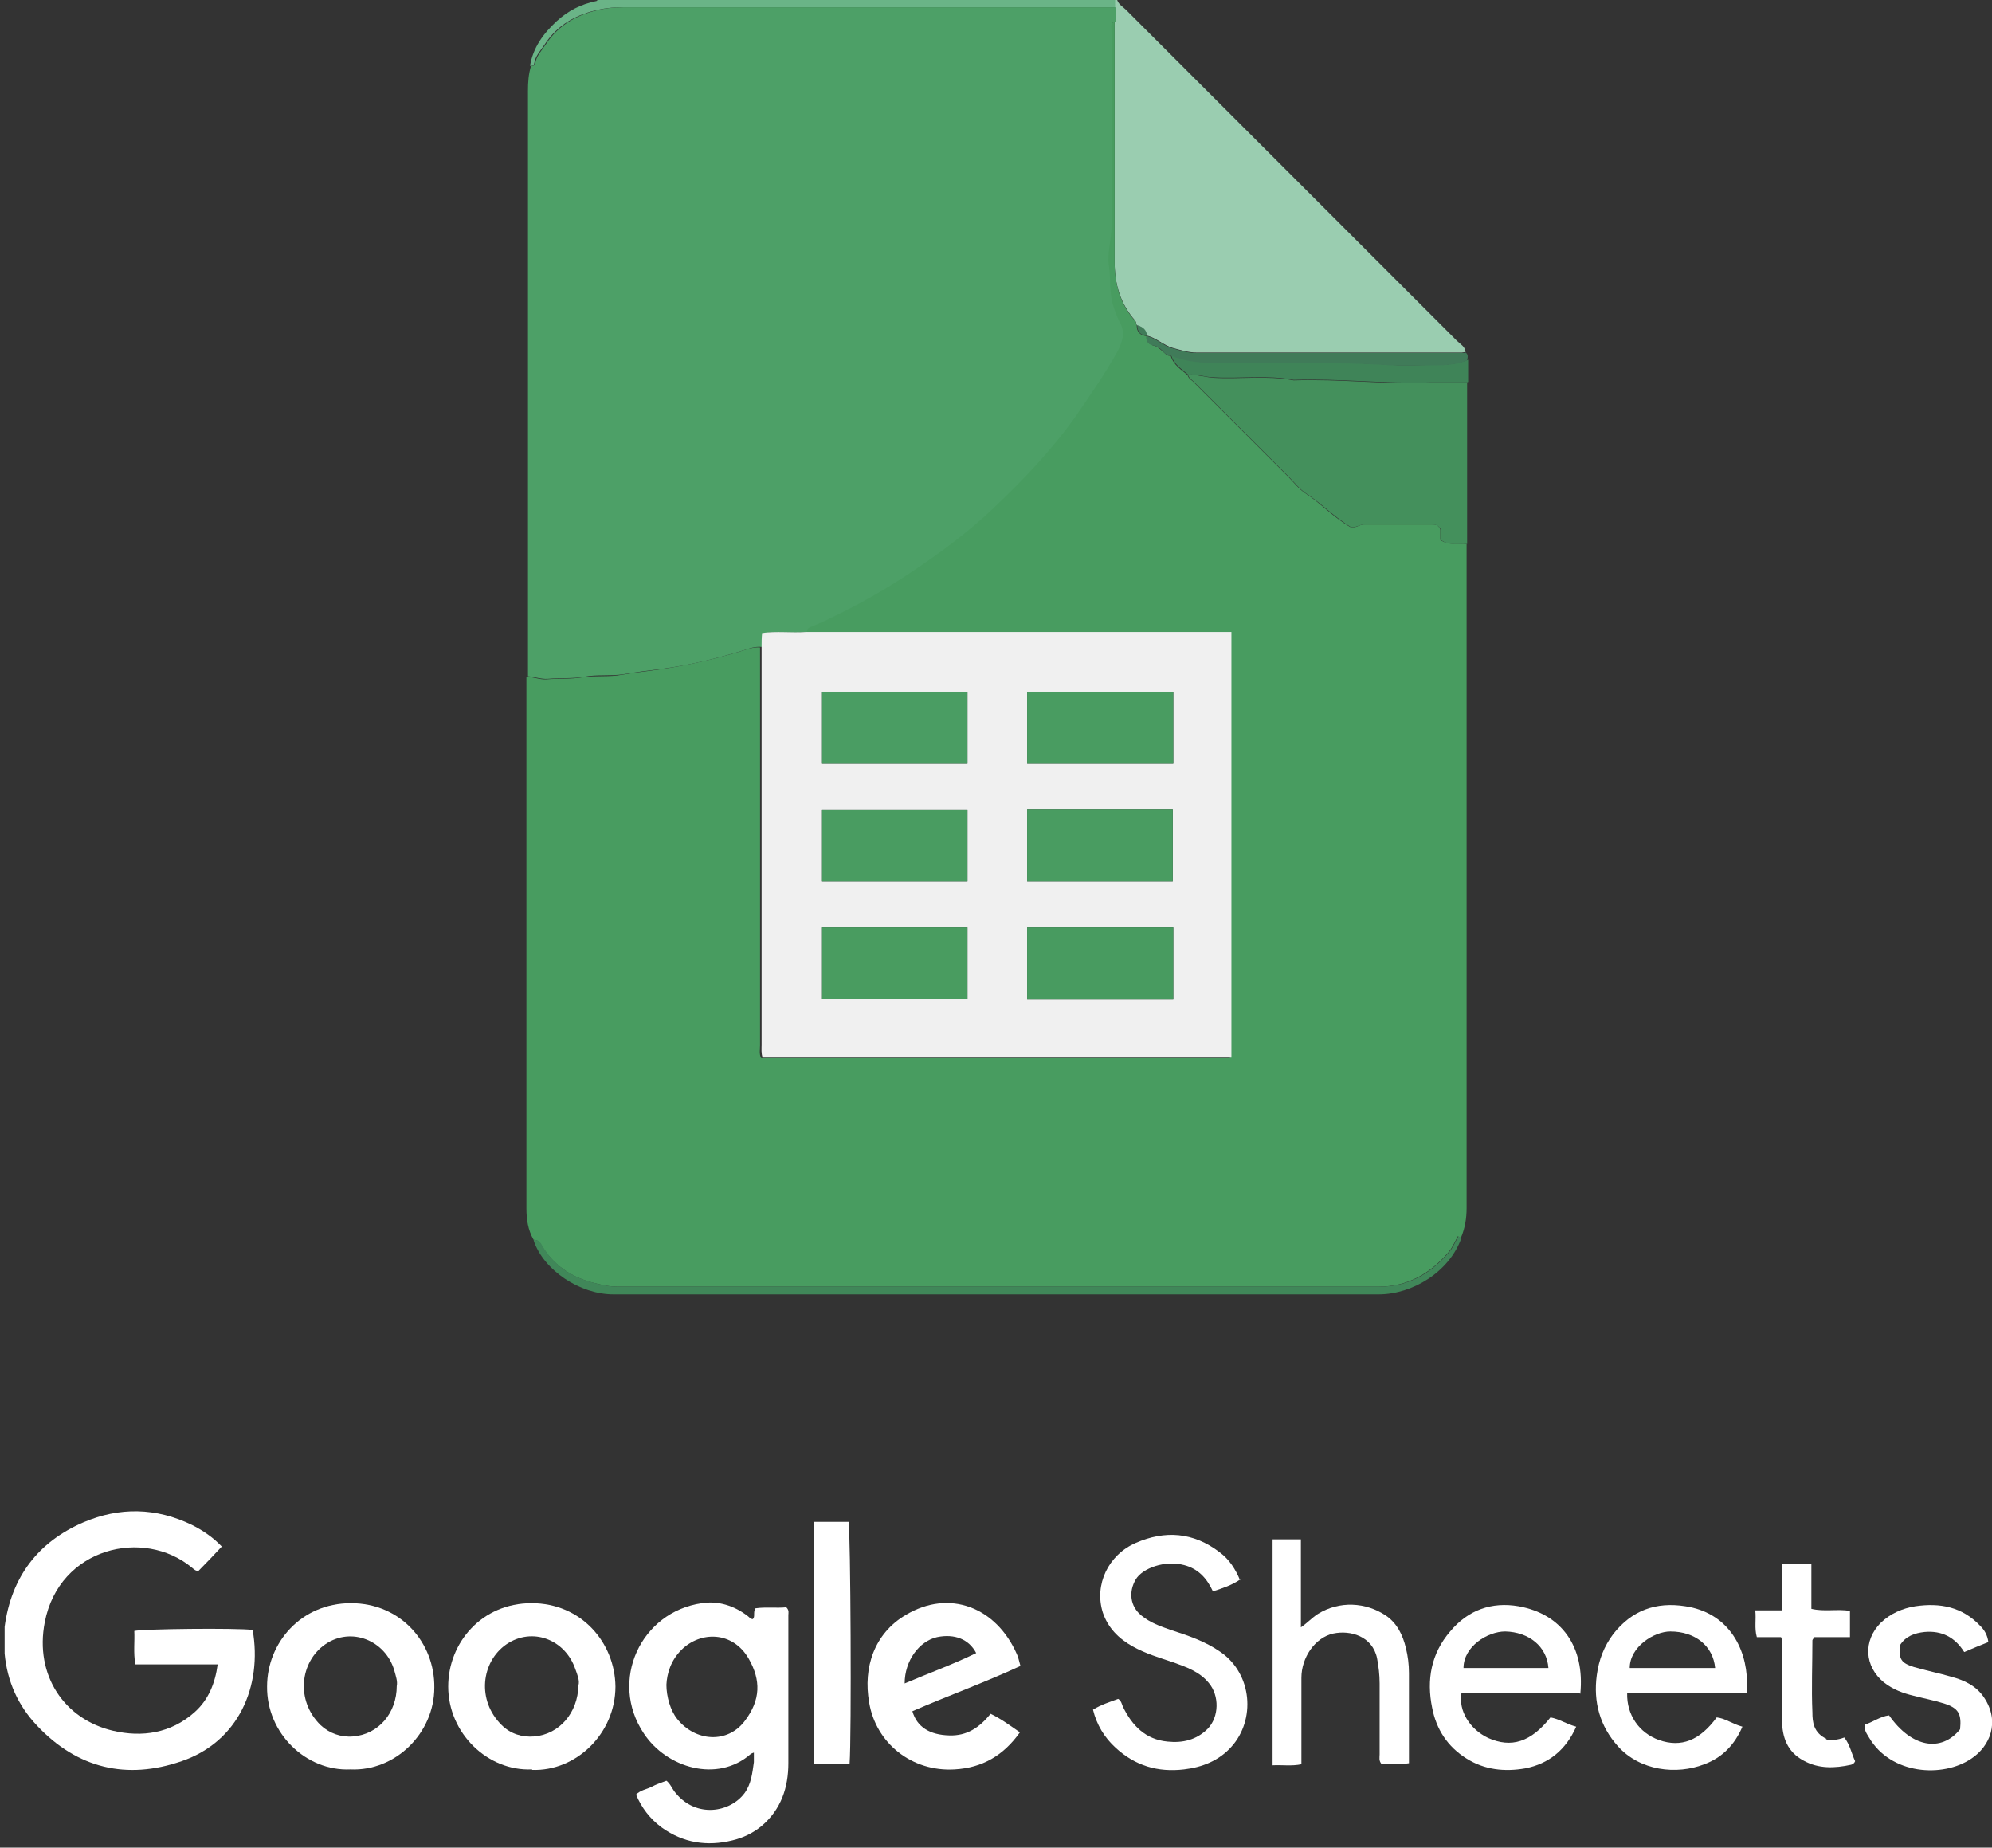 <?xml version="1.0" encoding="UTF-8"?>
<svg id="Capa_1" xmlns="http://www.w3.org/2000/svg" viewBox="0 0 38.71 35.9">
  <rect x="0" y="0" width="38.71" height="35.9" fill="#333333" stroke="none"/>
  <defs>
    <style>
      .cls-1 {
        fill: #499c61;
      }

      .cls-2 {
        fill: #499c60;
      }

      .cls-3 {
        fill: #489b60;
      }

      .cls-4 {
        fill: #3f8458;
      }

      .cls-5 {
        fill: #fff;
      }

      .cls-6 {
        fill: #f0f0f0;
      }

      .cls-7 {
        fill: #408759;
      }

      .cls-8 {
        fill: #4a9d63;
      }

      .cls-9 {
        fill: #489c60;
      }

      .cls-10 {
        fill: #407b59;
      }

      .cls-11 {
        fill: #44905c;
      }

      .cls-12 {
        fill: #9acdb0;
      }

      .cls-13 {
        fill: #4da067;
      }

      .cls-14 {
        fill: #6ab487;
      }
    </style>
  </defs>
  <g id="VK5Z7E.tif">
    <g>
      <path class="cls-12" d="M21.71,0c.03.09.11.13.17.19,2.14,2.14,4.29,4.29,6.43,6.43.07.07.16.11.17.22-.02,0-.05.01-.07.01-1.72,0-3.44,0-5.16,0-.16,0-.31-.05-.46-.09-.18-.05-.32-.2-.51-.24h0c-.02-.11-.09-.17-.19-.2-.01-.03-.01-.06-.03-.09-.29-.33-.4-.71-.4-1.15,0-1.55,0-3.11,0-4.66,0-.09,0-.19,0-.28,0-.05,0-.1,0-.14.02,0,.03,0,.05,0Z"/>
      <path class="cls-14" d="M21.67,0s0,.1,0,.14c-3.15,0-6.29,0-9.44,0-.19,0-.37,0-.56.04-.46.09-.84.3-1.09.69-.08.12-.18.22-.2.37,0,.04-.05.04-.08.04.06-.36.26-.63.52-.87.22-.2.47-.33.77-.39.01,0,.02-.02.03-.03,3.35,0,6.7,0,10.05,0Z"/>
      <path class="cls-9" d="M21.66.43c0,1.55,0,3.11,0,4.66,0,.44.11.82.4,1.15.02.02.02.06.03.09,0,.12.07.19.19.2h0c-.01.1.05.16.12.18.1.02.16.09.23.15.04.04.07.06.12.05.05.18.2.27.33.38.01.05.05.08.09.11.62.62,1.25,1.25,1.87,1.87.1.1.2.23.32.31.31.2.56.48.88.66.1.03.18-.05.27-.05.44,0,.87,0,1.31,0,.07,0,.13,0,.17.1v.2c.17.12.35.06.51.08,0,.08,0,.16,0,.24,0,4.22,0,8.44,0,12.66,0,.2-.03.39-.11.58-.02,0-.04-.02-.06-.03-.06.11-.11.23-.19.32-.35.41-.8.66-1.34.66-4.94,0-9.88,0-14.81,0-.17,0-.32-.04-.48-.08-.42-.11-.77-.35-.99-.73-.04-.06-.07-.1-.15-.1-.11-.19-.14-.4-.14-.61,0-2.7,0-5.4,0-8.1,0-.74,0-1.49,0-2.23.13,0,.26.06.39.05.23-.02.47,0,.7-.04.25-.04.51,0,.77-.05.24-.04.48-.07.71-.1.55-.08,1.08-.2,1.61-.36.12-.04.24-.08.36-.07,0,.09,0,.17,0,.26,0,2.49,0,4.98,0,7.47,0,.08-.02.17.02.25h9.11v-8.27c-.1,0-.19,0-.27,0-2.58,0-5.16,0-7.74,0-.09,0-.17,0-.26,0,0-.06.03-.08.08-.1.12-.05.24-.11.36-.16.57-.26,1.11-.58,1.63-.93.55-.37,1.09-.77,1.57-1.23.58-.55,1.13-1.12,1.59-1.78.28-.4.57-.8.8-1.24.1-.18.17-.38.04-.6-.05-.08-.08-.18-.11-.28-.09-.26-.05-.53-.09-.79-.04-.26.05-.51.05-.77,0-1.25,0-2.5,0-3.76,0-.07-.02-.14.02-.21.02,0,.05,0,.07-.01Z"/>
      <path class="cls-13" d="M14.8,12.57c-.13-.01-.25.03-.36.07-.53.16-1.06.29-1.61.36-.24.03-.48.06-.71.1-.26.04-.52,0-.77.05-.24.04-.47.02-.7.04-.14.01-.26-.04-.39-.05,0-.08,0-.16,0-.24,0-3.71,0-7.42,0-11.13,0-.17.01-.33.06-.49.03,0,.07,0,.08-.04.02-.15.12-.25.2-.37.26-.4.64-.6,1.09-.69.19-.04.37-.04.56-.04,3.15,0,6.29,0,9.44,0,0,.09,0,.19,0,.28-.02,0-.05,0-.07.01-.04.07-.02.14-.02.21,0,1.25,0,2.5,0,3.76,0,.26-.09.51-.05.77.04.26,0,.53.09.79.03.1.07.2.11.28.13.22.06.41-.04.6-.24.43-.52.83-.8,1.24-.46.65-1.01,1.23-1.59,1.78-.48.46-1.02.86-1.57,1.23-.52.35-1.06.66-1.63.93-.12.06-.24.11-.36.16-.05.02-.08.04-.08.1-.28.03-.57-.01-.85.02,0,.1,0,.19-.01.27Z"/>
      <path class="cls-11" d="M28.51,10.57c-.17-.01-.35.04-.51-.08v-.2c-.05-.09-.11-.1-.17-.1-.44,0-.87,0-1.31,0-.1,0-.18.07-.27.05-.32-.19-.57-.46-.88-.66-.12-.08-.21-.2-.32-.31-.62-.62-1.25-1.25-1.87-1.87-.03-.03-.08-.06-.09-.11.17-.02.33.04.49.05.52.03,1.04-.05,1.56.05.89-.03,1.77.08,2.66.05.24,0,.48,0,.71,0,0,.56,0,1.12,0,1.68,0,.49,0,.98,0,1.46Z"/>
      <path class="cls-5" d="M.09,32.14c0-.18,0-.35,0-.53.13-.97.65-1.65,1.53-2.03.7-.3,1.41-.29,2.11.05.22.11.42.25.58.42-.15.16-.3.32-.45.47-.06.01-.09-.03-.13-.06-.94-.78-2.58-.39-2.86,1.06-.2,1.03.38,1.89,1.33,2.11.56.13,1.12.05,1.58-.36.27-.24.4-.56.45-.93h-1.6c-.04-.23-.01-.44-.02-.65.17-.04,1.97-.06,2.3-.02.19,1.09-.27,2.17-1.38,2.55-1.07.37-2.03.14-2.81-.69-.37-.39-.58-.86-.63-1.4Z"/>
      <path class="cls-5" d="M14.66,34.05s-.06.02-.07.03c-.65.57-1.64.27-2.08-.4-.68-1.02-.06-2.36,1.13-2.53.32-.05.63.05.89.25.03.02.05.06.1.06.05-.05,0-.13.05-.21.2-.03.41,0,.6-.02.06.06.04.11.04.15,0,.96,0,1.92,0,2.88,0,.47-.14.9-.52,1.22-.17.14-.36.23-.57.28-.49.12-.95.05-1.37-.25-.23-.17-.39-.38-.5-.64.09-.09.2-.1.3-.15.09-.05.19-.08.29-.12.08.06.11.16.18.24.4.49,1.06.38,1.34,0,.13-.18.15-.39.18-.6,0-.06,0-.13,0-.21ZM12.95,32.73c0,.24.08.51.21.67.35.44.98.49,1.32.03.3-.4.31-.78.07-1.2-.31-.54-.94-.54-1.31-.17-.2.2-.28.45-.29.68Z"/>
      <path class="cls-5" d="M24.1,30.69c-.16.11-.34.17-.53.23-.12-.26-.29-.44-.56-.51-.37-.1-.81.06-.94.28-.14.24-.11.52.11.7.17.14.37.21.57.28.34.11.67.22.97.43.62.43.68,1.32.21,1.84-.24.27-.57.4-.92.44-.51.06-.95-.07-1.33-.42-.22-.2-.37-.45-.44-.74.16-.1.33-.15.49-.21.06.04.07.1.09.15.18.37.44.64.87.68.29.03.56-.03.78-.25.22-.23.23-.64.02-.89-.18-.22-.44-.31-.69-.4-.27-.09-.54-.17-.79-.31-.27-.15-.48-.36-.58-.66-.17-.54.11-1.12.64-1.35.57-.25,1.12-.21,1.63.18.19.14.31.33.4.55Z"/>
      <path class="cls-5" d="M10.34,34.38c-.86.04-1.63-.7-1.63-1.61,0-.85.65-1.62,1.62-1.62.97,0,1.62.77,1.63,1.62,0,.91-.76,1.65-1.62,1.62ZM11.24,32.75c.03-.09-.02-.21-.06-.32-.2-.58-.84-.82-1.34-.48-.49.34-.58,1.09-.09,1.57.17.17.4.24.63.22.49-.04.85-.46.86-.99Z"/>
      <path class="cls-5" d="M6.81,34.38c-.86.04-1.63-.7-1.62-1.61,0-.85.66-1.62,1.63-1.62.97,0,1.63.77,1.62,1.64,0,.89-.76,1.63-1.63,1.59ZM7.71,32.76c.02-.09-.02-.2-.05-.31-.17-.57-.83-.85-1.34-.5-.49.34-.58,1.09-.09,1.57.17.16.4.24.63.22.5-.04.85-.46.85-.98Z"/>
      <path class="cls-5" d="M19.25,33.3c.21.1.38.23.57.36-.32.45-.73.69-1.27.72-.83.05-1.53-.51-1.66-1.3-.12-.68.1-1.34.71-1.7.85-.51,1.76-.15,2.16.76.03.06.04.13.07.23-.69.32-1.41.58-2.1.88.09.31.34.46.72.47.34.01.58-.15.8-.42ZM17.58,32.71c.47-.2.94-.37,1.39-.59-.14-.27-.42-.38-.76-.31-.35.08-.63.46-.63.9Z"/>
      <path class="cls-5" d="M31.62,32.9c-.01.42.23.77.62.91.43.15.79.01,1.12-.44.17.02.31.13.5.18-.15.35-.39.6-.74.73-.54.21-1.25.13-1.68-.35-.35-.39-.48-.86-.41-1.38.04-.3.14-.56.32-.8.36-.46.83-.63,1.4-.54.81.12,1.19.78,1.2,1.48,0,.06,0,.12,0,.21h-2.33ZM33.33,32.41c-.04-.43-.39-.71-.87-.71-.32,0-.79.3-.79.71h1.65Z"/>
      <path class="cls-5" d="M30.69,32.9h-2.29c-.06.34.16.7.52.87.45.2.83.08,1.21-.4.17.03.31.13.5.18-.2.45-.53.72-.99.81-.4.07-.79.03-1.14-.19-.37-.23-.59-.57-.67-.99-.11-.54-.02-1.05.35-1.48.35-.42.81-.58,1.33-.49.84.15,1.29.79,1.2,1.7ZM30.09,32.41c-.03-.42-.38-.7-.84-.71-.34,0-.81.29-.81.71h1.65Z"/>
      <path class="cls-5" d="M24.73,29.91h.55v1.71c.13-.09.22-.19.33-.26.42-.26.93-.23,1.32.03.22.15.33.38.39.63.04.16.06.32.06.49,0,.58,0,1.16,0,1.75-.19.03-.37.01-.53.02-.06-.07-.04-.13-.04-.19,0-.46,0-.92,0-1.38,0-.17-.02-.33-.05-.49-.09-.43-.52-.55-.85-.48-.36.08-.62.47-.62.86,0,.48,0,.95,0,1.43,0,.08,0,.16,0,.25-.19.04-.37.01-.56.02v-4.37Z"/>
      <path class="cls-5" d="M38.63,31.91c-.15.06-.3.12-.46.19-.18-.29-.44-.42-.77-.39-.19.02-.37.08-.48.26-.02.27.02.34.27.42.24.07.49.12.73.19.26.07.49.18.64.41.31.47.11.94-.25,1.18-.56.38-1.57.31-1.99-.41-.04-.07-.1-.14-.08-.25.16-.05.3-.16.47-.18.43.62,1.01.73,1.38.27.03-.3-.03-.41-.31-.5-.19-.06-.4-.1-.59-.15-.21-.05-.4-.12-.58-.26-.38-.31-.41-.81-.06-1.16.19-.18.42-.28.67-.32.48-.07.91.01,1.26.38.08.08.14.17.16.32Z"/>
      <path class="cls-5" d="M15.82,29.57h.67c.04.17.06,4.17.02,4.7h-.69v-4.7Z"/>
      <path class="cls-5" d="M35.48,33.8c.1.02.23.01.36-.04.11.14.14.31.21.46-.02.05-.05.06-.08.07-.32.07-.63.08-.92-.08-.32-.17-.42-.46-.42-.79-.01-.45,0-.9,0-1.36,0-.08.02-.16-.02-.25h-.47c-.05-.18-.01-.34-.03-.52h.52v-.9h.57v.87c.25.06.5,0,.75.04v.51h-.69s-.04.05-.04.06c0,.47-.02.94,0,1.4,0,.19.02.4.28.52Z"/>
      <path class="cls-7" d="M10.38,24.09c.07,0,.11.03.15.1.22.39.57.62.99.73.16.04.31.08.48.08,4.94,0,9.88,0,14.81,0,.55,0,.99-.25,1.34-.66.08-.09.13-.21.19-.32.02.01.04.02.06.03-.23.66-.95,1.1-1.61,1.1-4.96,0-9.92,0-14.87,0-.65,0-1.36-.47-1.55-1.05Z"/>
      <path class="cls-4" d="M28.51,7.43c-.24,0-.48,0-.71,0-.89.03-1.77-.08-2.66-.05-.52-.1-1.04-.02-1.56-.05-.16,0-.32-.07-.49-.05-.13-.11-.28-.2-.33-.38.25.1.52.13.78.14,1.17.03,2.34-.03,3.51.05.27.02.54,0,.81,0,.23,0,.45-.01.67-.1,0,.14,0,.29,0,.43Z"/>
      <path class="cls-10" d="M28.52,7c-.21.09-.44.1-.67.1-.27,0-.54.01-.81,0-1.17-.08-2.34-.02-3.51-.05-.26,0-.53-.04-.78-.14-.05,0-.09-.02-.12-.05-.06-.07-.12-.13-.23-.15-.07-.01-.14-.08-.12-.18.19.04.32.19.51.24.15.04.3.09.46.09,1.72,0,3.44,0,5.16,0,.02,0,.05,0,.07-.01.06.04.04.1.03.15Z"/>
      <path class="cls-10" d="M22.29,6.52c-.12,0-.19-.07-.19-.2.1.03.18.08.19.2Z"/>
      <path class="cls-6" d="M14.8,12.57c0-.09,0-.17.01-.27.28-.04.57,0,.85-.02.09,0,.17,0,.26,0,2.58,0,5.16,0,7.74,0,.09,0,.17,0,.27,0v8.27h-9.11c-.03-.08-.02-.17-.02-.25,0-2.49,0-4.98,0-7.47,0-.09,0-.17,0-.26ZM18.8,13.44h-2.84v1.4h2.84v-1.4ZM22.8,13.44h-2.84v1.4h2.84v-1.4ZM15.96,17.13h2.84v-1.4h-2.84v1.4ZM22.79,17.13v-1.41h-2.83v1.41h2.83ZM18.8,18.01h-2.84v1.4h2.84v-1.4ZM22.8,19.42v-1.41h-2.84v1.41h2.84Z"/>
      <path class="cls-8" d="M18.8,13.44v1.4h-2.84v-1.4h2.84Z"/>
      <path class="cls-1" d="M22.8,13.44v1.4h-2.84v-1.4h2.84Z"/>
      <path class="cls-1" d="M15.96,17.13v-1.4h2.84v1.4h-2.84Z"/>
      <path class="cls-1" d="M22.79,17.13h-2.83v-1.41h2.83v1.41Z"/>
      <path class="cls-2" d="M18.8,18.01v1.4h-2.84v-1.4h2.84Z"/>
      <path class="cls-3" d="M22.8,19.42h-2.84v-1.41h2.84v1.41Z"/>
    </g>
  </g>
</svg>